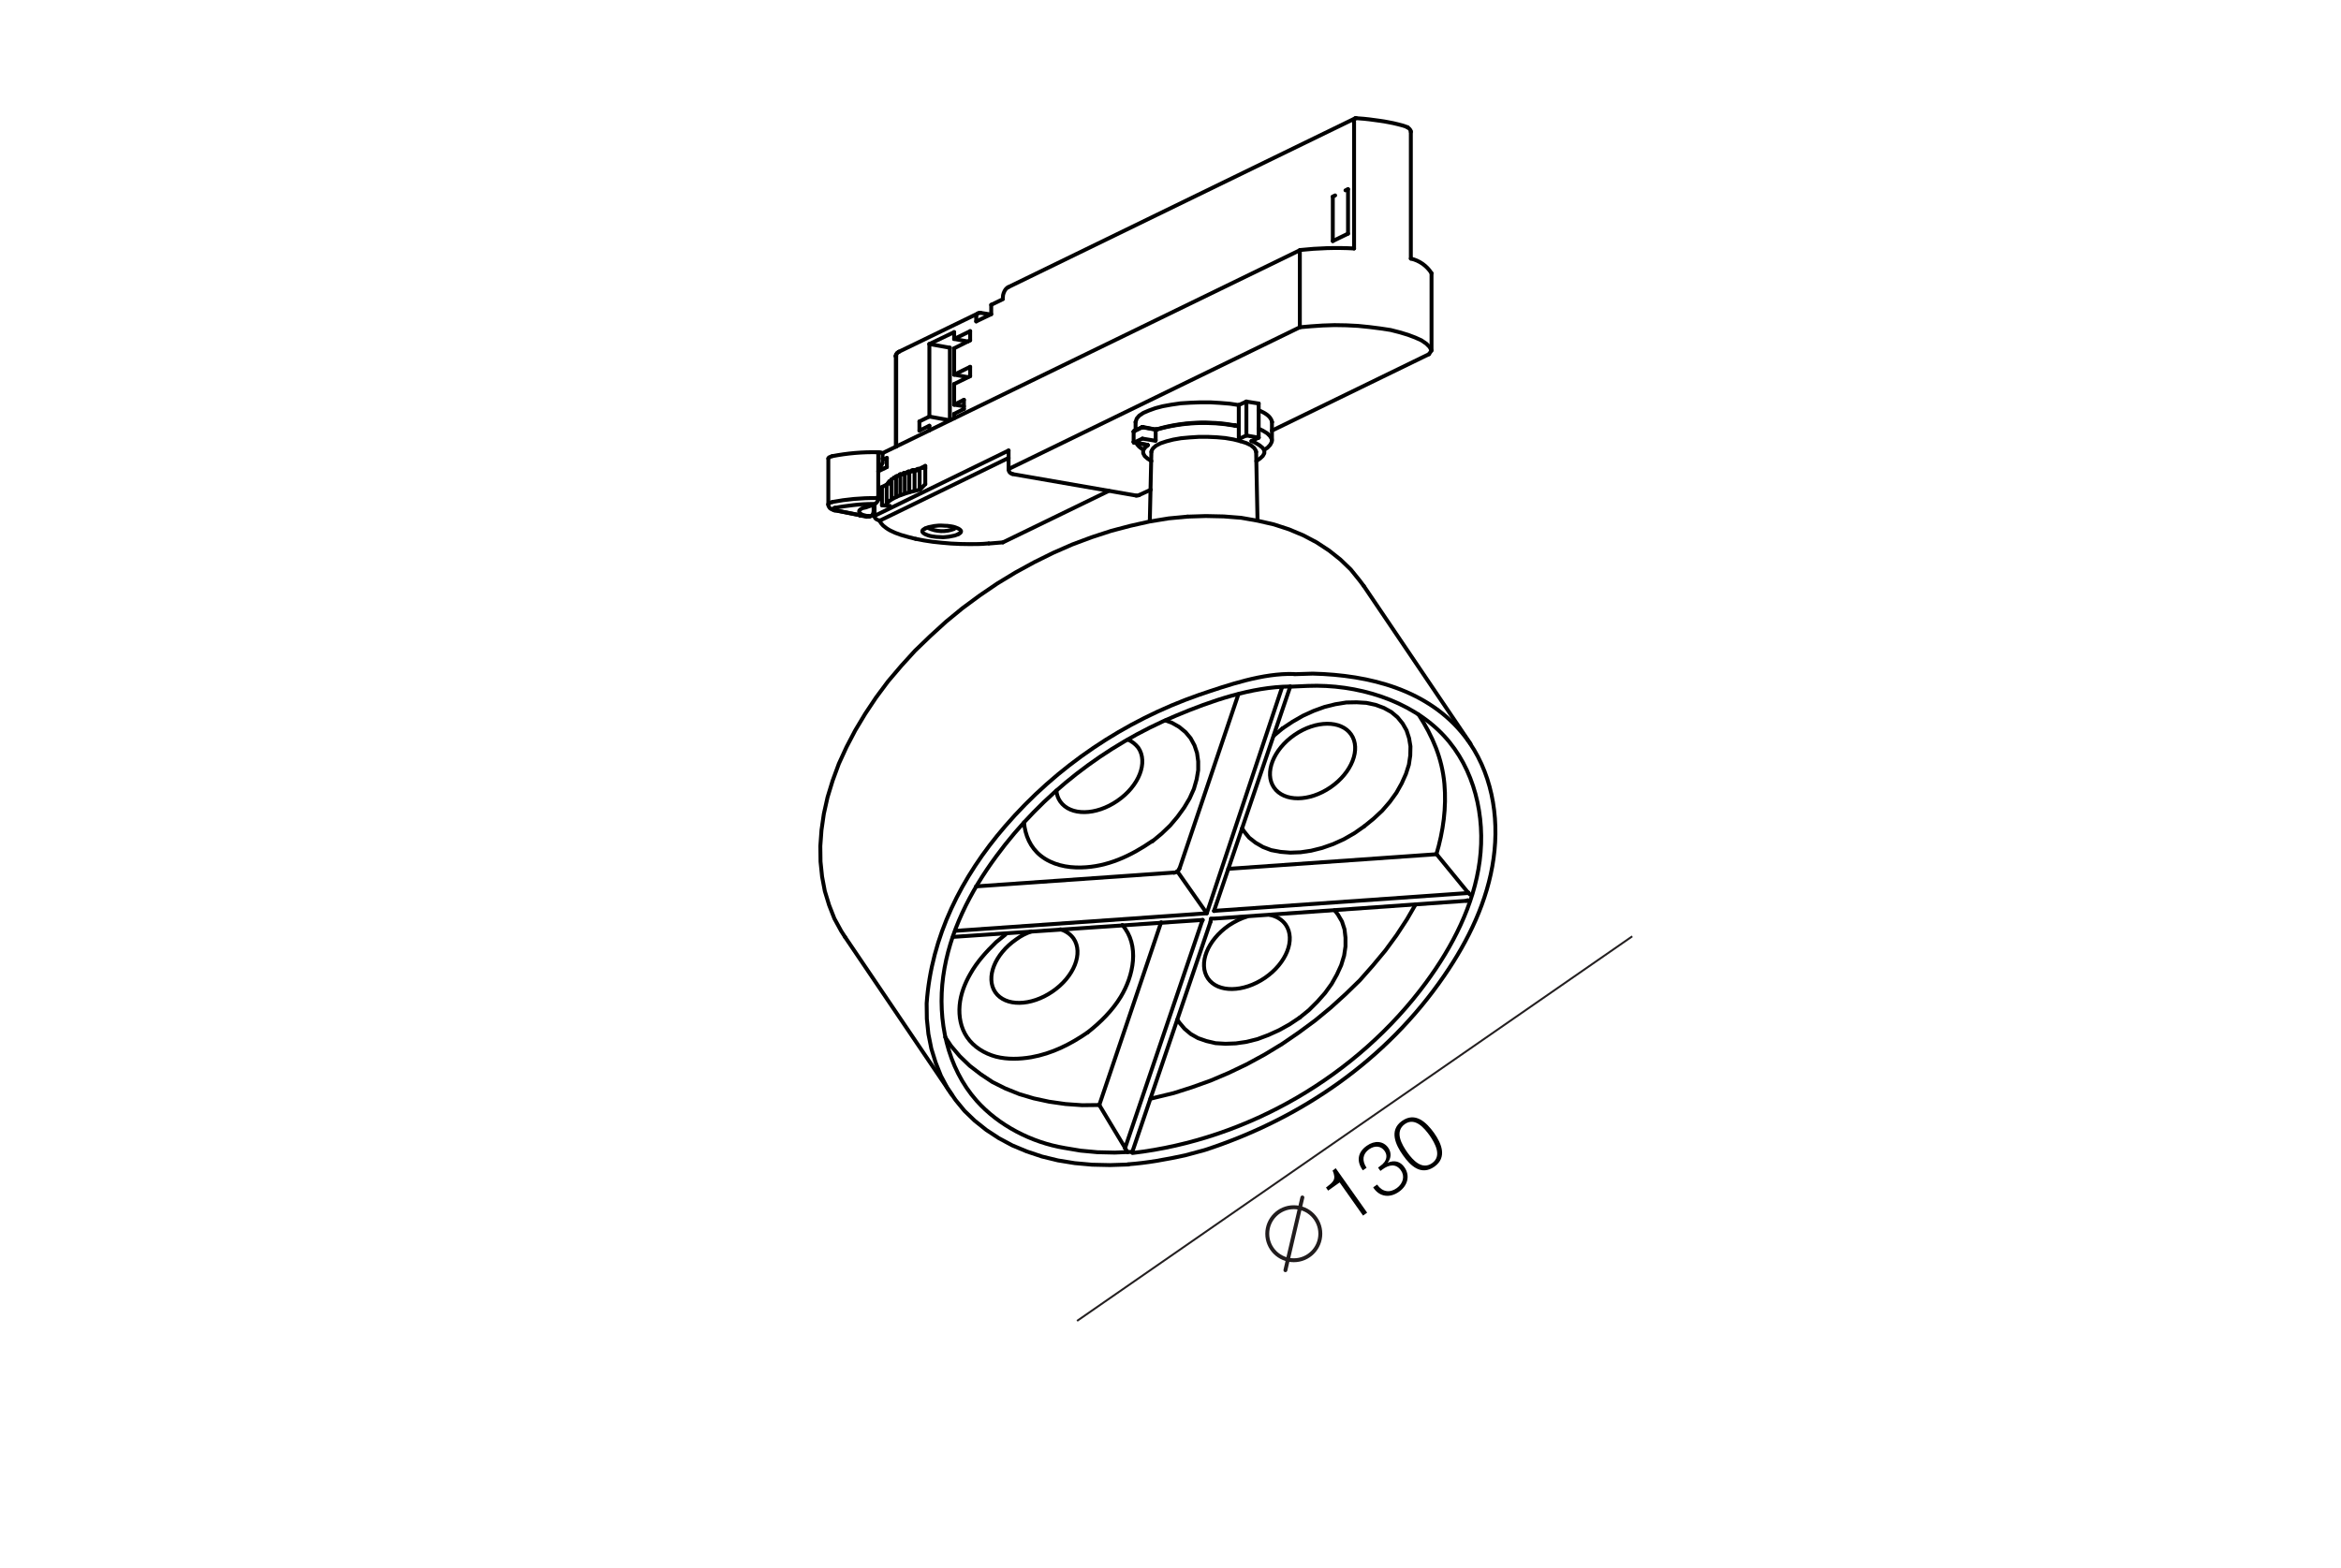 <?xml version="1.0" encoding="utf-8"?>
<!-- Generator: Adobe Illustrator 24.2.3, SVG Export Plug-In . SVG Version: 6.00 Build 0)  -->
<svg version="1.1" id="Слой_1" xmlns="http://www.w3.org/2000/svg" xmlns:xlink="http://www.w3.org/1999/xlink" x="0px" y="0px"
	 viewBox="0 0 1200 804" style="enable-background:new 0 0 1200 804;" xml:space="preserve">
<style type="text/css">
	.st0{fill:#FFFFFF;}
	.st1{fill:none;stroke:#231F20;stroke-width:2;stroke-linecap:round;stroke-linejoin:round;stroke-miterlimit:10;}
	.st2{fill:none;stroke:#231F20;stroke-width:2;stroke-linecap:round;stroke-linejoin:round;stroke-miterlimit:2.613;}
	.st3{fill:#201600;}
	.st4{fill:none;stroke:#231F20;stroke-width:2;}
	.st5{fill:none;stroke:#000105;stroke-width:2;stroke-linecap:round;stroke-linejoin:round;stroke-miterlimit:10;}
	.st6{fill:#FFFFFF;stroke:#222220;stroke-width:2;stroke-miterlimit:10;}
	.st7{fill:none;stroke:#222220;stroke-width:2;stroke-miterlimit:10;}
	.st8{fill:none;stroke:#222220;stroke-width:2;stroke-miterlimit:10;}
	.st9{fill:none;stroke:#000000;stroke-width:2;stroke-linecap:round;stroke-linejoin:round;stroke-miterlimit:10;}
	.st10{fill:#231F20;}
	.st11{fill:none;stroke:#000000;stroke-width:2.005;stroke-linecap:round;stroke-linejoin:round;stroke-miterlimit:328.384;}
	.st12{fill:#FFFFFF;stroke:#000000;stroke-width:2.005;stroke-linecap:round;stroke-linejoin:round;stroke-miterlimit:328.384;}
	.st13{fill:none;stroke:#231F20;stroke-width:2.005;stroke-miterlimit:328.384;}
	.st14{fill:#2B2A29;}
	.st15{fill:none;stroke:#000000;stroke-width:2.145;stroke-linecap:round;stroke-linejoin:round;stroke-miterlimit:10;}
	
		.st16{fill-rule:evenodd;clip-rule:evenodd;fill:#FFFFFF;stroke:#1D1D1B;stroke-width:2;stroke-linecap:round;stroke-linejoin:round;stroke-miterlimit:10;}
	.st17{fill:none;stroke:#1D1D1B;stroke-width:2;stroke-linecap:round;stroke-linejoin:round;stroke-miterlimit:10;}
	.st18{fill:none;stroke:#000000;stroke-width:2.259;stroke-linecap:round;stroke-linejoin:round;stroke-miterlimit:10;}
	.st19{fill:none;stroke:#000000;stroke-width:3;stroke-linecap:round;stroke-linejoin:round;stroke-miterlimit:10;}
	.st20{fill:none;stroke:#231F20;stroke-width:2;stroke-miterlimit:10;}
	.st21{fill:none;stroke:#231F20;stroke-width:4;stroke-miterlimit:10;}
	.st22{fill:none;stroke:#000105;stroke-width:1.618;stroke-linecap:round;stroke-linejoin:round;stroke-miterlimit:10;}
	.st23{fill:#211D1E;}
	.st24{fill:none;stroke:#211D1E;stroke-width:1.618;}
	.st25{fill:#FFFFFF;stroke:#000105;stroke-width:1.618;stroke-linecap:round;stroke-linejoin:round;stroke-miterlimit:10;}
	.st26{fill:#FFFFFF;stroke:#221E1F;stroke-width:2;stroke-linecap:round;stroke-linejoin:round;stroke-miterlimit:10;}
	.st27{fill:none;stroke:#221E1F;stroke-width:2;stroke-linecap:round;stroke-linejoin:round;stroke-miterlimit:10;}
	.st28{fill:none;stroke:#000000;stroke-width:2;stroke-linecap:round;stroke-linejoin:round;stroke-miterlimit:10.001;}
	.st29{fill:none;stroke:#211C1D;stroke-width:2;stroke-linecap:round;stroke-miterlimit:4;}
	.st30{fill:none;stroke:#211C1D;stroke-width:2;stroke-linecap:round;}
	.st31{fill:#1E1711;}
	.st32{fill:#222220;}
	.st33{fill:none;stroke:#211D1E;stroke-width:2;}
	.st34{fill:#FFFFFF;stroke:#000000;stroke-width:2;stroke-linecap:round;stroke-linejoin:round;stroke-miterlimit:10;}
	.st35{fill:none;stroke:#000000;stroke-width:2.034;stroke-linecap:round;stroke-linejoin:round;stroke-miterlimit:10;}
	.st36{fill:none;stroke:#000000;stroke-width:2;stroke-linecap:round;stroke-linejoin:round;stroke-miterlimit:10;}
	.st37{fill:none;stroke:#231F20;stroke-miterlimit:10;}
	.st38{fill:none;stroke:#000000;stroke-linecap:round;stroke-linejoin:round;stroke-miterlimit:328.384;}
	.st39{fill:none;stroke:#000000;stroke-miterlimit:10;}
	.st40{fill:none;stroke:#211D1E;stroke-miterlimit:10;}
	.st41{fill:#231F20;stroke:#231F20;stroke-miterlimit:10;}
</style>
<rect class="st0" width="1200" height="804"/>
<g>
	<g id="LINE_46_">
		<line class="st9" x1="590.2" y1="231.7" x2="589.4" y2="266.7"/>
	</g>
	<g id="LINE_47_">
		<line class="st9" x1="644.6" y1="266.8" x2="643.9" y2="231.7"/>
	</g>
	<g id="LINE_48_">
		<line class="st9" x1="433.2" y1="480.5" x2="487.9" y2="561.3"/>
	</g>
	<g id="LINE_49_">
		<line class="st9" x1="753.8" y1="381.4" x2="699.1" y2="300.5"/>
	</g>
	<g id="LINE_50_">
		<line class="st9" x1="622.3" y1="467.1" x2="661.4" y2="352"/>
	</g>
	<g id="LINE_51_">
		<line class="st9" x1="488.5" y1="480.4" x2="616.5" y2="471.7"/>
	</g>
	<g id="LINE_52_">
		<line class="st9" x1="580.4" y1="590.7" x2="620.5" y2="472.7"/>
	</g>
	<g id="LINE_53_">
		<polyline class="st9" points="620.5,472.7 620.7,471 622.6,471 751.6,461.9 		"/>
	</g>
	<g id="ARC">
		<path class="st9" d="M585.7,219c-0.1,0-0.1,0-0.2,0"/>
	</g>
	<g id="LINE_55_">
		<line class="st9" x1="592.3" y1="220.2" x2="585.6" y2="218.9"/>
	</g>
	<g id="LINE_56_">
		<line class="st9" x1="585.5" y1="219" x2="581.3" y2="221"/>
	</g>
	<g id="SPLINE_3_">
		<path class="st9" d="M592.8,220.2C592.7,220.2,592.7,220.2,592.8,220.2h-0.2h-0.1h-0.1h-0.1"/>
	</g>
	<g id="ARC_1_">
		<path class="st9" d="M581.1,226.6c0,0.2,0.1,0.3,0.2,0.3"/>
	</g>
	<g id="LINE_57_">
		<line class="st9" x1="581.1" y1="221.3" x2="581.1" y2="226.7"/>
	</g>
	<g id="LINE_58_">
		<line class="st9" x1="581.3" y1="226.9" x2="588.1" y2="228.1"/>
	</g>
	<g id="ARC_2_">
		<path class="st9" d="M581.2,221.1c0,0-0.1,0.1-0.1,0.2"/>
	</g>
	<g id="SPLINE_4_">
		<path class="st9" d="M588.1,228.1L588.1,228.1L588.1,228.1L588.1,228.1"/>
	</g>
	<g id="SPLINE_5_">
		<path class="st9" d="M721.5,65.2c-0.4-0.1-0.7-0.2-0.9-0.3c-1.2-0.5-2.6-0.8-4.1-1.2c-1.5-0.4-3-0.7-4.6-1
			c-1.5-0.3-3.2-0.6-4.8-0.8c-1.7-0.2-3.4-0.5-5.2-0.7s-3.5-0.4-5.4-0.5c-0.5,0-0.8-0.1-1.3-0.1"/>
	</g>
	<g id="LINE_60_">
		<line class="st9" x1="695.2" y1="60.6" x2="694.9" y2="60.6"/>
	</g>
	<g id="LINE_61_">
		<line class="st9" x1="694.6" y1="60.7" x2="516.7" y2="147.3"/>
	</g>
	<g id="LINE_62_">
		<line class="st9" x1="652" y1="220.8" x2="732.5" y2="181.6"/>
	</g>
	<g id="LINE_63_">
		<line class="st9" x1="583.8" y1="253.9" x2="589.9" y2="251.1"/>
	</g>
	<g id="LINE_64_">
		<line class="st9" x1="652" y1="225.9" x2="652" y2="216.4"/>
	</g>
	<g id="LINE_65_">
		<line class="st9" x1="582.1" y1="216.4" x2="582.1" y2="220.6"/>
	</g>
	<g id="ARC_3_">
		<path class="st9" d="M517,240.6c0,1.2,0.8,2.2,2,2.4"/>
	</g>
	<g id="LINE_66_">
		<line class="st9" x1="517" y1="231" x2="517" y2="240.6"/>
	</g>
	<g id="LINE_67_">
		<line class="st9" x1="519.1" y1="243.1" x2="582.4" y2="254.1"/>
	</g>
	<g id="ARC_4_">
		<path class="st9" d="M582.4,254.1c0.5,0.1,1,0,1.5-0.2"/>
	</g>
	<g id="SPLINE_6_">
		<path class="st9" d="M516.8,147.3L516.8,147.3c-0.5,0.2-0.8,0.5-1.1,0.8c-0.4,0.5-0.7,0.9-0.9,1.4s-0.5,1.1-0.6,1.7
			c-0.1,0.4-0.1,0.8-0.1,1.2"/>
	</g>
	<g id="SPLINE_7_">
		<path class="st9" d="M443,260.3c0.2,0,0.4,0,0.5,0c0.2,0,0.6-0.2,0.9-0.3c0.4-0.1,0.7-0.3,1.1-0.4c0.7-0.2,1.4-0.5,2.1-0.7
			c0.4-0.1,0.7-0.3,1.1-0.6c0.3-0.2,0.6-0.6,0.8-0.8c0.2-0.2,0.3-0.5,0.4-0.7s0.1-0.5,0.2-0.7"/>
	</g>
	<g id="LINE_70_">
		<line class="st9" x1="501.5" y1="160.6" x2="460.7" y2="180.4"/>
	</g>
	<g id="SPLINE_8_">
		<path class="st9" d="M424.6,258.6c0,0.2,0,0.3,0,0.5c0.1,0.4,0.2,0.7,0.4,0.9c0.2,0.4,0.5,0.7,0.7,0.8s0.7,0.4,0.9,0.5
			c0.3,0.2,0.7,0.2,1,0.3"/>
	</g>
	<g id="LINE_71_">
		<line class="st9" x1="452.4" y1="237.3" x2="452.4" y2="232.5"/>
	</g>
	<g id="LINE_72_">
		<line class="st9" x1="424.6" y1="235.1" x2="424.6" y2="258.6"/>
	</g>
	<g id="LINE_73_">
		<line class="st9" x1="427.6" y1="261.6" x2="440.8" y2="264.2"/>
	</g>
	<g id="SPLINE_11_">
		<path class="st9" d="M440.8,264.3c0.4,0,0.7,0.1,1.1,0.2c0.7,0.2,1.6,0.3,2.4,0.5"/>
	</g>
	<g id="LINE_74_">
		<line class="st9" x1="444.6" y1="264.9" x2="445.6" y2="264.8"/>
	</g>
	<g id="SPLINE_12_">
		<path class="st9" d="M445.7,264.9c0.2-0.1,0.4-0.1,0.6-0.2s0.5-0.2,0.7-0.4c0.1-0.1,0.2-0.2,0.4-0.4c-0.1,0.1-0.1,0,0,0"/>
	</g>
	<g id="LINE_75_">
		<line class="st9" x1="447.8" y1="262.7" x2="447.8" y2="258.9"/>
	</g>
	<g id="LINE_76_">
		<line class="st9" x1="459.2" y1="182.6" x2="459.2" y2="229"/>
	</g>
	<g id="SPLINE_17_">
		<path class="st9" d="M460.7,180.4c-0.2,0.1-0.4,0.3-0.6,0.4c-0.2,0.1-0.4,0.3-0.5,0.5c-0.2,0.2-0.3,0.5-0.4,0.7s-0.1,0.5-0.1,0.7"
			/>
	</g>
	<g id="LWPOLYLINE_92_">
		<polyline class="st9" points="635.8,226.2 632.2,225.3 628.1,224.6 623.7,224.2 619.1,224 614.5,224 609.8,224.3 605.4,224.7 
			601.4,225.4 597.9,226.3 594.9,227.3 592.6,228.5 591.1,229.8 590.3,231.1 590.2,231.7 		"/>
	</g>
	<g id="LWPOLYLINE_93_">
		<polyline class="st9" points="643.9,231.7 643.7,231 642.9,229.7 641.2,228.3 638.9,227.2 635.8,226.2 		"/>
	</g>
	<g id="LWPOLYLINE_94_">
		<path class="st9" d="M578.2,597c9.9-0.7,19.6-2.5,29.3-4.6l10-2.7c49.5-16.1,93.2-46.2,122.8-89.4c12.4-18,22.3-38.4,25.3-60.1
			c3.1-21.8-1.1-45.1-14.6-62.5c-18.6-24.1-49.1-31.6-78.1-32.3l-9.4,0.3"/>
	</g>
	<g id="LWPOLYLINE_95_">
		<path class="st9" d="M663.2,345.6c-15.8-0.5-33.6,5.6-48.6,10.7c-38.2,13.3-73,36.7-99.4,67.4c-22.3,25.8-37.8,56.5-40.2,90.8
			l0.1,7.9l0.8,7.8l1.5,7.5l2.2,7.1l2.7,6.8l3.4,6.4l4.1,6l4.6,5.6l5.3,5.1l5.9,4.7l6.4,4.2l6.9,3.7l7.4,3.1l7.8,2.6l8.2,2l8.6,1.4
			l8.9,0.8l9.2,0.2l9.4-0.3"/>
	</g>
	<g id="LWPOLYLINE_96_">
		<path class="st9" d="M580.5,591.2c59.2-6.9,115.1-39.4,150.5-87.4c13.6-18.5,24.5-39.6,27.5-62.4s-2.7-47.3-18.3-64.1
			c-17.2-18.5-45.1-26.6-69.8-25.6c-0.2,0-9.1,0.4-9.1,0.4"/>
	</g>
	<g id="LWPOLYLINE_97_">
		<path class="st9" d="M661.3,352c-19.7,0.2-40.6,7.4-58.6,15c-36.3,15.2-68.6,40.2-91.9,71.9c-13.5,18.3-24.2,39.1-27.3,61.7
			c-3.1,22.5,2.1,46.9,17.1,63.8c11.3,12.7,28.2,21.4,45,24.2c0.2,0,8.3,1.4,8.3,1.4l8.6,0.8l8.9,0.2l9.1-0.4"/>
	</g>
	<g id="LWPOLYLINE_98_">
		<polyline class="st9" points="608.7,264.9 599.1,265.8 589.3,267.4 579.5,269.6 569.6,272.2 559.5,275.5 549.6,279.2 539.8,283.5 
			530.1,288.3 520.6,293.5 511.2,299.2 502.1,305.4 493.3,311.9 484.9,318.8 476.9,326.1 469.1,333.6 462,341.4 455.2,349.4 
			449.1,357.6 443.5,366 438.4,374.5 433.9,383.1 430,391.6 426.8,400.3 424.2,408.8 422.3,417.3 421.1,425.6 420.5,433.8 
			420.6,441.8 421.4,449.5 422.8,456.9 425,464.1 427.7,471 431.2,477.4 433.2,480.5 		"/>
	</g>
	<g id="LWPOLYLINE_100_">
		<polyline class="st9" points="699.1,300.5 697,297.7 692.4,292 687.1,286.9 681.3,282.3 674.9,278.1 668.1,274.5 660.7,271.4 
			653,268.9 644.7,267 636.2,265.5 627.3,264.8 618.1,264.6 608.7,264.9 		"/>
	</g>
	<g id="LINE_124_">
		<line class="st9" x1="601.8" y1="447.4" x2="500.3" y2="454.5"/>
	</g>
	<g id="SPLINE_469_">
		<path class="st9" d="M601.8,447.5c0.3-0.1,0.6-0.2,0.9-0.2c0.3-0.2,0.6-0.3,0.8-0.5"/>
	</g>
	<g id="SPLINE_470_">
		<path class="st9" d="M603.5,446.8c0.2-0.2,0.5-0.4,0.7-0.7c0.1-0.2,0.2-0.5,0.4-0.8"/>
	</g>
	<g id="LINE_125_">
		<line class="st9" x1="634.8" y1="356" x2="604.6" y2="445.4"/>
	</g>
	<g id="LWPOLYLINE_102_">
		<path class="st9" d="M590.6,431.3c-10.9,7.5-22.9,13.2-36.4,13.5c-7.3,0.2-14.9-1.4-20.7-6c-5.4-4.3-8-10.5-8.6-17.1"/>
	</g>
	<g id="LWPOLYLINE_103_">
		<polyline class="st9" points="590.7,431.4 595.4,427.5 599.8,423.3 603.6,418.8 607,414.1 609.8,409.4 612,404.5 613.4,399.6 
			614.2,394.9 614.2,390.4 613.6,386.1 612.3,382.2 610.3,378.5 607.7,375.4 604.4,372.7 600.7,370.6 597.4,369.4 		"/>
	</g>
	<g id="SPLINE_475_">
		<path class="st9" d="M753.4,458.6c-0.1,0-0.1-0.1-0.1-0.1v-0.1c-0.1,0-0.1-0.1-0.1-0.1c-0.1,0-0.1-0.1-0.1-0.1
			c-0.1,0-0.1-0.1-0.1-0.1c-0.1,0-0.1-0.1-0.1-0.1c-0.1,0-0.1-0.1-0.1-0.1v-0.1v-0.1"/>
	</g>
	<g id="LWPOLYLINE_105_">
		<path class="st9" d="M727,366.3l0.3,0.3c7.1,11,11.9,22.2,13.1,35.3c1.1,12.1-0.6,24.4-4.1,36.1"/>
	</g>
	<g id="SPLINE_476_">
		<path class="st9" d="M736.4,438c5.5,6.7,10.9,13.3,16.3,19.9"/>
	</g>
	<g id="SPLINE_477_">
		<path class="st9" d="M752.6,457.9L752.6,457.9"/>
	</g>
	<g id="SPLINE_479_">
		<path class="st9" d="M563.5,566.6c4.1,6.7,9,15.1,13.3,22.1c0,0.1,0,0.1,0,0.1c0.4,0.7,0.8,1.3,1.2,2"/>
	</g>
	<g id="LWPOLYLINE_109_">
		<polyline class="st9" points="484.5,531.8 487.5,536.3 492,541.6 497.1,546.5 502.7,550.8 508.7,554.8 515.3,558.1 522.5,561 
			529.9,563.2 537.8,564.9 546.2,566.1 554.7,566.7 563.6,566.6 		"/>
	</g>
	<g id="SPLINE_480_">
		<path class="st9" d="M576.7,588.7C576.8,588.8,576.8,588.8,576.7,588.7"/>
	</g>
	<g id="LINE_128_">
		<line class="st9" x1="736.4" y1="438" x2="629.6" y2="445.5"/>
	</g>
	<g id="LWPOLYLINE_110_">
		<polyline class="st9" points="636.7,424.7 637.7,426.3 640.3,429.5 643.6,432.1 647.4,434.3 651.6,435.9 656.4,436.8 661.4,437.2 
			666.7,437 672.1,436.2 677.7,434.8 683.4,432.8 688.9,430.3 694.3,427.2 699.3,423.7 		"/>
	</g>
	<g id="LINE_129_">
		<line class="st9" x1="657.4" y1="373.5" x2="652.9" y2="377.3"/>
	</g>
	<g id="LWPOLYLINE_111_">
		<polyline class="st9" points="699.3,423.7 704.1,419.8 708.5,415.7 712.4,411.2 715.8,406.5 718.5,401.7 720.7,396.8 722.2,392.1 
			722.9,387.4 723,382.7 722.3,378.5 721,374.5 719,371 716.4,367.8 713.2,365.1 709.4,363 705.1,361.4 700.4,360.4 695.4,360.1 
			690.1,360.2 684.5,361.1 678.9,362.5 673.4,364.5 667.9,367 662.5,370.1 657.4,373.5 		"/>
	</g>
	<g id="LINE_131_">
		<line class="st9" x1="595.2" y1="472.9" x2="563.5" y2="566.6"/>
	</g>
	<g id="LWPOLYLINE_112_">
		<path class="st9" d="M515.4,479.2l-4.8,3.9c-5.1,5-9.8,10.1-13.3,16.4c-2.8,4.9-4.9,10.3-5.4,16c-0.5,5.7,0.6,11.6,3.8,16.3
			c3.4,5,8.9,8.4,14.8,10c5.9,1.5,12.1,1.3,18.1,0.3c10.7-1.9,20-6.6,28.9-12.7"/>
	</g>
	<g id="LWPOLYLINE_113_">
		<path class="st9" d="M557.5,529.4c6.6-5.2,12.7-11.2,17-18.3c6.5-10.7,9.9-26.4,0.8-36.8"/>
	</g>
	<g id="LINE_135_">
		<polyline class="st9" points="616.5,471.7 615.9,473.2 576.7,588.7 		"/>
	</g>
	<g id="LWPOLYLINE_118_">
		<polyline class="st9" points="725.6,463.8 721.2,471.4 715.9,479.5 710.2,487.3 703.8,495 697.1,502.6 689.8,509.7 682.2,516.6 
			674.2,523.2 665.8,529.4 657.2,535.3 648.3,540.7 639.1,545.7 629.9,550.1 620.5,554.1 611,557.5 601.6,560.5 592.1,562.8 
			589.7,563.4 		"/>
	</g>
	<g id="LINE_136_">
		<line class="st9" x1="603.5" y1="446.8" x2="618.6" y2="468.3"/>
	</g>
	<g id="LINE_137_">
		<polyline class="st9" points="622.3,467.1 624.4,466.9 752.6,457.9 		"/>
	</g>
	<g id="SPLINE_499_">
		<path class="st9" d="M751.6,461.9c0.1,0,0.1,0,0.2,0c0.1,0,0.2,0,0.3-0.1c0.1,0,0.2-0.1,0.2-0.2"/>
	</g>
	<g id="LWPOLYLINE_120_">
		<polyline class="st9" points="603.5,522.8 604.5,524.3 607.2,527.5 610.4,530.2 614.1,532.3 618.4,533.8 623.1,534.9 628.2,535.2 
			633.5,535 639,534.2 644.6,532.8 650.2,530.7 655.7,528.2 661.1,525.2 666.2,521.8 		"/>
	</g>
	<g id="LWPOLYLINE_121_">
		<polyline class="st9" points="666.2,521.8 671,517.9 675.3,513.6 679.2,509.2 682.6,504.5 685.3,499.7 687.5,494.9 689,490 
			689.7,485.3 689.7,480.8 689.2,476.5 687.9,472.5 685.8,468.9 684.1,466.7 		"/>
	</g>
	<g id="LWPOLYLINE_124_">
		<polyline class="st9" points="588.3,228.3 588.3,228.3 588.4,228.2 588.4,228.2 588.3,228.2 588.3,228.2 588.2,228.1 588.2,228.1 
			588.1,228.1 		"/>
	</g>
	<g id="LWPOLYLINE_125_">
		<polyline class="st9" points="588.3,228.3 586.8,229.7 586,231 586,232.4 586.8,233.9 588.3,235.2 590.2,236.4 		"/>
	</g>
	<g id="LWPOLYLINE_126_">
		<polyline class="st9" points="644,236.4 645.9,235.1 647.3,233.8 648.1,232.4 648.1,231 647.2,229.6 645.6,228.3 643.4,227 
			641.6,226.1 		"/>
	</g>
	<g id="LINE_142_">
		<line class="st9" x1="592.3" y1="226" x2="585.6" y2="224.9"/>
	</g>
	<g id="LINE_143_">
		<line class="st9" x1="585.6" y1="224.9" x2="581.4" y2="226.9"/>
	</g>
	<g id="LINE_144_">
		<line class="st9" x1="581.4" y1="226.9" x2="588.1" y2="228.1"/>
	</g>
	<g id="ARC_9508_">
		<path class="st9" d="M633.2,218.3c-13.4-2.4-27.3-1.8-40.4,2"/>
	</g>
	<g id="ARC_9509_">
		<path class="st9" d="M592.9,220.2L592.9,220.2"/>
	</g>
	<g id="LWPOLYLINE_127_">
		<polyline class="st9" points="633.1,218.1 633.1,218.1 633.1,218.1 633.2,218.1 633.2,218.1 633.2,218.1 633.2,218.2 633.2,218.2 
			633.2,218.3 		"/>
	</g>
	<g id="ARC_9510_">
		<path class="st9" d="M633.1,218.1c-13.3-2.4-27.1-1.8-40.1,2"/>
	</g>
	<g id="LINE_148_">
		<line class="st9" x1="635" y1="218.6" x2="633.2" y2="218.3"/>
	</g>
	<g id="LINE_149_">
		<line class="st9" x1="633.1" y1="218.1" x2="635" y2="218.5"/>
	</g>
	<g id="ARC_9516_">
		<path class="st9" d="M585.8,219.1c-0.2,0-0.3,0-0.4,0"/>
	</g>
	<g id="ARC_9517_">
		<path class="st9" d="M592.3,226c0.1-0.1,0.1-0.2,0.1-0.3"/>
	</g>
	<g id="LINE_153_">
		<line class="st9" x1="592.4" y1="225.7" x2="592.4" y2="220.3"/>
	</g>
	<g id="LINE_154_">
		<line class="st9" x1="592.4" y1="220.3" x2="585.7" y2="219.1"/>
	</g>
	<g id="ARC_9518_">
		<path class="st9" d="M581.2,226.6c0,0.1,0.1,0.3,0.2,0.3"/>
	</g>
	<g id="LINE_156_">
		<line class="st9" x1="585.4" y1="219.1" x2="581.2" y2="221.2"/>
	</g>
	<g id="ARC_9520_">
		<path class="st9" d="M592.5,220.3c0.1,0,0.2,0,0.3,0"/>
	</g>
	<g id="LWPOLYLINE_128_">
		<polyline class="st9" points="666.3,167.8 672.1,167.3 678,166.9 684.1,166.7 690.1,166.8 696.1,167.1 702,167.7 707.5,168.4 
			712.8,169.2 717.5,170.4 721.8,171.7 725.5,173.1 728.6,174.5 731.1,176.2 732.8,177.9 733.8,179.7 		"/>
	</g>
	<g id="ARC_9523_">
		<path class="st9" d="M733.8,140.1c-2.4-3.8-6.2-6.5-10.6-7.5"/>
	</g>
	<g id="LINE_158_">
		<line class="st9" x1="723.2" y1="132.6" x2="723.2" y2="67.4"/>
	</g>
	<g id="LINE_159_">
		<line class="st9" x1="694.1" y1="127.4" x2="694.1" y2="62.3"/>
	</g>
	<g id="ARC_9525_">
		<path class="st9" d="M694.1,127.4c-9.2-0.5-18.5-0.2-27.7,0.8"/>
	</g>
	<g id="LINE_160_">
		<line class="st9" x1="666.3" y1="167.8" x2="666.3" y2="128.3"/>
	</g>
	<g id="LINE_161_">
		<polyline class="st9" points="732.5,181.6 733.8,179.7 733.8,140.1 		"/>
	</g>
	<g id="LWPOLYLINE_129_">
		<path class="st9" d="M652.1,216.4c-0.9-3.4-4-4.7-6.9-6.1"/>
	</g>
	<g id="LWPOLYLINE_130_">
		<polyline class="st9" points="635,207.7 630.4,207 625.5,206.6 620.4,206.3 615.2,206.3 610.1,206.5 605.2,206.8 600.4,207.5 
			596,208.3 592.2,209.3 588.9,210.5 586.1,211.7 584,213.1 582.7,214.6 582.2,216.1 582.1,216.4 		"/>
	</g>
	<g id="LINE_162_">
		<line class="st9" x1="635" y1="207.7" x2="638.9" y2="205.9"/>
	</g>
	<g id="LINE_163_">
		<line class="st9" x1="638.9" y1="205.9" x2="645.2" y2="206.9"/>
	</g>
	<g id="LINE_166_">
		<line class="st9" x1="517.4" y1="240.3" x2="666.3" y2="167.8"/>
	</g>
	<g id="LINE_167_">
		<line class="st9" x1="474.3" y1="248.3" x2="474.3" y2="238.9"/>
	</g>
	<g id="LINE_1_">
		<line class="st9" x1="471.4" y1="250.3" x2="471.4" y2="240.9"/>
	</g>
	<g id="LINE_168_">
		<path class="st9" d="M454.4,258.4c3.4-4.7,17.2-7.3,17.2-7.3l2.7-2.9"/>
	</g>
	<g id="LINE_170_">
		<line class="st9" x1="452.1" y1="259.1" x2="456.2" y2="259.4"/>
	</g>
	<g id="LINE_171_">
		<line class="st9" x1="452.1" y1="249.7" x2="452.1" y2="259.1"/>
	</g>
	<g id="LINE_172_">
		<line class="st9" x1="454.9" y1="248.3" x2="452.1" y2="249.7"/>
	</g>
	<g id="LINE_173_">
		<line class="st9" x1="469.9" y1="241" x2="469.5" y2="241.2"/>
	</g>
	<g id="LINE_174_">
		<line class="st9" x1="474.3" y1="238.9" x2="471" y2="240.5"/>
	</g>
	<g id="LINE_175_">
		<line class="st9" x1="454.6" y1="234.8" x2="453.4" y2="235.4"/>
	</g>
	<g id="LINE_176_">
		<line class="st9" x1="454.6" y1="239.5" x2="454.6" y2="234.8"/>
	</g>
	<g id="LINE_177_">
		<line class="st9" x1="453.4" y1="240.1" x2="454.6" y2="239.5"/>
	</g>
	<g id="LINE_178_">
		<line class="st9" x1="450.2" y1="241.7" x2="453.4" y2="240.1"/>
	</g>
	<g id="LINE_179_">
		<line class="st9" x1="448.3" y1="264.5" x2="448.3" y2="258.6"/>
	</g>
	<g id="LINE_180_">
		<line class="st9" x1="517" y1="231" x2="448.3" y2="264.5"/>
	</g>
	<g id="LINE_182_">
		<line class="st9" x1="452.3" y1="232.4" x2="666.3" y2="128.3"/>
	</g>
	<g id="LINE_183_">
		<line class="st9" x1="689.7" y1="97.6" x2="691" y2="97"/>
	</g>
	<g id="LINE_184_">
		<line class="st9" x1="691" y1="119.8" x2="691" y2="97"/>
	</g>
	<g id="LINE_185_">
		<line class="st9" x1="683.2" y1="123.6" x2="691" y2="119.8"/>
	</g>
	<g id="LINE_186_">
		<line class="st9" x1="683.2" y1="100.8" x2="683.2" y2="123.6"/>
	</g>
	<g id="LINE_187_">
		<line class="st9" x1="683.2" y1="100.8" x2="684.4" y2="100.2"/>
	</g>
	<g id="LINE_192_">
		<line class="st9" x1="508.1" y1="156.3" x2="514.1" y2="153.4"/>
	</g>
	<g id="LINE_193_">
		<line class="st9" x1="508.1" y1="161.1" x2="508.1" y2="156.3"/>
	</g>
	<g id="LINE_194_">
		<line class="st9" x1="500.4" y1="164.8" x2="508.1" y2="161.1"/>
	</g>
	<g id="LINE_195_">
		<line class="st9" x1="500.4" y1="164.8" x2="500.4" y2="162.4"/>
	</g>
	<g id="LINE_197_">
		<line class="st9" x1="476.4" y1="218.3" x2="476.4" y2="220.7"/>
	</g>
	<g id="LINE_198_">
		<line class="st9" x1="471.3" y1="220.8" x2="476.4" y2="218.3"/>
	</g>
	<g id="LINE_199_">
		<line class="st9" x1="471.3" y1="216.1" x2="471.3" y2="220.8"/>
	</g>
	<g id="LINE_200_">
		<line class="st9" x1="476.4" y1="213.6" x2="471.3" y2="216.1"/>
	</g>
	<g id="LINE_201_">
		<line class="st9" x1="476.4" y1="176.4" x2="476.4" y2="213.6"/>
	</g>
	<g id="LINE_202_">
		<line class="st9" x1="489.1" y1="170.3" x2="476.4" y2="176.4"/>
	</g>
	<g id="LINE_203_">
		<line class="st9" x1="489.1" y1="170.3" x2="489.1" y2="173.8"/>
	</g>
	<g id="LINE_204_">
		<line class="st9" x1="497.3" y1="169.8" x2="489.1" y2="173.8"/>
	</g>
	<g id="LINE_205_">
		<line class="st9" x1="497.3" y1="174.5" x2="497.3" y2="169.8"/>
	</g>
	<g id="LINE_206_">
		<line class="st9" x1="489.1" y1="178.6" x2="497.3" y2="174.5"/>
	</g>
	<g id="LINE_207_">
		<line class="st9" x1="489.1" y1="192.1" x2="489.1" y2="178.6"/>
	</g>
	<g id="LINE_208_">
		<line class="st9" x1="497.3" y1="188.1" x2="489.1" y2="192.1"/>
	</g>
	<g id="LINE_209_">
		<line class="st9" x1="497.3" y1="192.9" x2="497.3" y2="188.1"/>
	</g>
	<g id="LINE_210_">
		<line class="st9" x1="489.1" y1="196.9" x2="497.3" y2="192.9"/>
	</g>
	<g id="LINE_211_">
		<line class="st9" x1="489.1" y1="207.5" x2="489.1" y2="196.9"/>
	</g>
	<g id="LINE_212_">
		<line class="st9" x1="494.1" y1="205" x2="489.1" y2="207.5"/>
	</g>
	<g id="LINE_213_">
		<line class="st9" x1="494.1" y1="209.7" x2="494.1" y2="205"/>
	</g>
	<g id="LINE_214_">
		<line class="st9" x1="489.1" y1="212.2" x2="494.1" y2="209.7"/>
	</g>
	<g id="LINE_215_">
		<line class="st9" x1="489.1" y1="214.5" x2="489.1" y2="212.2"/>
	</g>
	<g id="SPLINE_503_">
		<path class="st9" d="M721.5,65.4c0.3,0.1,0.6,0.2,0.7,0.4c0.1,0.1,0.3,0.3,0.4,0.4s0.2,0.2,0.3,0.4c0.1,0.1,0.2,0.3,0.2,0.5
			c0.1,0.1,0.1,0.3,0.1,0.5"/>
	</g>
	<g id="SPLINE_504_">
		<path class="st9" d="M694.9,60.6L694.9,60.6c-0.2,0-0.4,0.1-0.5,0.2c-0.1,0.1-0.1,0.2-0.2,0.3c0,0.1-0.1,0.2-0.1,0.3
			c0,0.2-0.1,0.3-0.1,0.5c0,0.1,0,0.3,0,0.5"/>
	</g>
	<g id="LWPOLYLINE_131_">
		<polyline class="st9" points="648.4,230.4 649.7,229.6 651.1,228.1 651.9,226.6 651.9,225.1 651,223.6 649.6,222.2 647.3,220.8 
			645.2,219.8 		"/>
	</g>
	<g id="ARC_9527_">
		<path class="st9" d="M582.4,227c0.7,1.5,2,2.6,3.4,3.4"/>
	</g>
	<g id="LINE_221_">
		<line class="st9" x1="635" y1="217.2" x2="635" y2="207.7"/>
	</g>
	<g id="LINE_222_">
		<line class="st9" x1="638.9" y1="223.3" x2="638.9" y2="205.9"/>
	</g>
	<g id="LINE_223_">
		<line class="st9" x1="645.2" y1="224.4" x2="638.9" y2="223.3"/>
	</g>
	<g id="LINE_224_">
		<line class="st9" x1="645.2" y1="224.4" x2="645.2" y2="206.9"/>
	</g>
	<g id="LINE_225_">
		<line class="st9" x1="635" y1="217.2" x2="635" y2="225.1"/>
	</g>
	<g id="LINE_226_">
		<line class="st9" x1="638.9" y1="223.3" x2="635" y2="225.1"/>
	</g>
	<g id="LINE_228_">
		<line class="st9" x1="641.4" y1="226.2" x2="645.2" y2="224.4"/>
	</g>
	<g id="SPLINE_506_">
		<path class="st9" d="M450.8,266.8c0,0-0.1,0-0.2,0c-0.2,0-0.3-0.1-0.4-0.1s-0.2-0.1-0.3-0.1c-0.1,0-0.1-0.1-0.2-0.1
			c-0.2-0.1-0.3-0.2-0.5-0.3c-0.2-0.1-0.3-0.2-0.4-0.3c-0.1-0.1-0.2-0.3-0.3-0.4c-0.1-0.1-0.1-0.2-0.2-0.4c0,0-0.1-0.1-0.1-0.2
			c-0.1,0-0.1-0.1-0.1-0.2c0,0,0-0.1,0-0.2c0,0,0-0.1,0-0.2"/>
	</g>
	<g id="SPLINE_509_">
		<path class="st9" d="M506.8,278.6c-0.3,0-0.6,0.1-0.8,0.1c-2.9,0.3-6,0.3-9,0.3c-3.2,0-6.3-0.1-9.5-0.3c-3.3-0.2-6.4-0.6-9.4-0.9
			c-3.1-0.4-5.9-0.9-8.7-1.5"/>
	</g>
	<g id="ARC_9539_">
		<path class="st9" d="M473.4,239.8c-0.3,0.1-0.5,0.1-0.7,0.2"/>
	</g>
	<g id="LINE_251_">
		<line class="st9" x1="474.3" y1="240" x2="473.4" y2="239.8"/>
	</g>
	<g id="LINE_254_">
		<line class="st9" x1="471" y1="240.5" x2="470.6" y2="240.4"/>
	</g>
	<g id="ARC_9541_">
		<path class="st9" d="M470.6,240.4c-0.2,0.1-0.5,0.1-0.7,0.2"/>
	</g>
	<g id="LINE_256_">
		<line class="st9" x1="468.8" y1="241" x2="468.8" y2="251.6"/>
	</g>
	<g id="LINE_257_">
		<line class="st9" x1="469.9" y1="241.2" x2="469.5" y2="241.2"/>
	</g>
	<g id="LINE_258_">
		<line class="st9" x1="469.5" y1="241.2" x2="468" y2="241"/>
	</g>
	<g id="ARC_9542_">
		<path class="st9" d="M468,241c-0.2,0.1-0.5,0.1-0.7,0.2"/>
	</g>
	<g id="LINE_260_">
		<line class="st9" x1="466.1" y1="241.8" x2="466.1" y2="252.4"/>
	</g>
	<g id="LINE_261_">
		<line class="st9" x1="467.4" y1="241.8" x2="465.6" y2="241.8"/>
	</g>
	<g id="ARC_9543_">
		<path class="st9" d="M465.6,241.8c-0.2,0.1-0.4,0.1-0.6,0.2"/>
	</g>
	<g id="LINE_263_">
		<line class="st9" x1="465.1" y1="242.6" x2="463.5" y2="242.5"/>
	</g>
	<g id="LINE_264_">
		<line class="st9" x1="463.8" y1="242.4" x2="463.8" y2="253"/>
	</g>
	<g id="ARC_9544_">
		<path class="st9" d="M463.5,242.5c-0.2,0.1-0.4,0.1-0.6,0.2"/>
	</g>
	<g id="SPLINE_511_">
		<path class="st9" d="M428.1,260.4c2.8-0.6,6-1,9.3-1.4c3.4-0.4,6.9-0.6,10.3-0.6"/>
	</g>
	<g id="ARC_9546_">
		<path class="st9" d="M449,255.4c-7.5-0.1-15.1,0.6-22.4,2"/>
	</g>
	<g id="LINE_266_">
		<line class="st9" x1="461.5" y1="243.2" x2="461.5" y2="253.9"/>
	</g>
	<g id="LINE_267_">
		<line class="st9" x1="462.9" y1="243.3" x2="461.5" y2="243.2"/>
	</g>
	<g id="ARC_9547_">
		<path class="st9" d="M450.1,231.9c-7.9-0.2-15.8,0.5-23.5,2"/>
	</g>
	<g id="ARC_9549_">
		<path class="st9" d="M461.5,243.2c-0.2,0-0.3,0.1-0.5,0.2"/>
	</g>
	<g id="LINE_273_">
		<line class="st9" x1="461.1" y1="244.1" x2="459.8" y2="244.1"/>
	</g>
	<g id="LINE_274_">
		<line class="st9" x1="445.1" y1="264.7" x2="444.6" y2="264.8"/>
	</g>
	<g id="LINE_275_">
		<line class="st9" x1="445.1" y1="264.7" x2="445.1" y2="264.7"/>
	</g>
	<g id="SPLINE_513_">
		<path class="st9" d="M445,264.7c-0.9-0.2-1.8-0.4-2.5-0.6c-0.4-0.1-0.7-0.3-0.9-0.4c-0.3-0.2-0.5-0.3-0.7-0.5s-0.3-0.3-0.4-0.5
			s-0.1-0.3-0.1-0.5c0-0.4,0.2-0.7,0.5-0.9c0.4-0.3,0.8-0.6,1.4-0.8c0.2-0.1,0.5-0.2,0.7-0.3"/>
	</g>
	<g id="SPLINE_514_">
		<path class="st9" d="M428.1,261.7c-0.3-0.1-0.6-0.2-0.7-0.3c-0.3-0.1-0.4-0.2-0.4-0.4s0.1-0.3,0.3-0.4c0.2-0.2,0.5-0.2,0.7-0.3"/>
	</g>
	<g id="SPLINE_515_">
		<path class="st9" d="M441.1,264.2c-4.4-0.8-8.7-1.8-13.1-2.6"/>
	</g>
	<g id="SPLINE_516_">
		<path class="st9" d="M444.6,264.8c-1.1-0.2-2.2-0.5-3.4-0.7"/>
	</g>
	<g id="LINE_276_">
		<line class="st9" x1="459.3" y1="254.9" x2="459.3" y2="244.3"/>
	</g>
	<g id="ARC_9550_">
		<path class="st9" d="M459.8,244.1c-0.2,0-0.3,0.1-0.5,0.2"/>
	</g>
	<g id="LINE_278_">
		<line class="st9" x1="459.3" y1="244.9" x2="458.3" y2="244.9"/>
	</g>
	<g id="LINE_280_">
		<line class="st9" x1="486.9" y1="178.3" x2="486.9" y2="215.5"/>
	</g>
	<g id="ARC_9551_">
		<path class="st9" d="M458.3,244.9c-0.1,0.1-0.3,0.2-0.4,0.3"/>
	</g>
	<g id="SPLINE_518_">
		<path class="st9" d="M450.2,256.2L450.2,256.2L450.2,256.2L450.2,256.2L450.2,256.2c0-0.2,0-0.2,0-0.3l0,0l0,0v-0.1l0,0l0,0
			c0,0,0,0,0-0.1c0,0.1,0,0.1,0,0l0,0"/>
	</g>
	<g id="SPLINE_520_">
		<path class="st9" d="M449.7,255.4c-0.3-0.1-0.5-0.1-0.7-0.1"/>
	</g>
	<g id="SPLINE_521_">
		<path class="st9" d="M450.3,255.7c0-0.1-0.1-0.1-0.2-0.2c-0.2,0-0.3-0.1-0.5-0.1"/>
	</g>
	<g id="LINE_284_">
		<line class="st9" x1="457" y1="255.7" x2="457" y2="245.8"/>
	</g>
	<g id="LINE_286_">
		<line class="st9" x1="450.2" y1="255.7" x2="450.2" y2="231.9"/>
	</g>
	<g id="ARC_9553_">
		<path class="st9" d="M457,245.8c-0.1,0.1-0.2,0.2-0.3,0.3"/>
	</g>
	<g id="LINE_288_">
		<line class="st9" x1="496.2" y1="193.4" x2="489.1" y2="192.1"/>
	</g>
	<g id="LINE_290_">
		<line class="st9" x1="456.7" y1="246.8" x2="455.9" y2="246.8"/>
	</g>
	<g id="LINE_291_">
		<line class="st9" x1="494.1" y1="208.3" x2="489.1" y2="207.5"/>
	</g>
	<g id="ARC_9554_">
		<path class="st9" d="M502.6,160.4c-0.2,0-0.3,0-0.5,0c-1,0.1-1.8,0.9-1.7,2"/>
	</g>
	<g id="LINE_292_">
		<line class="st9" x1="502.6" y1="160.4" x2="507.6" y2="161.2"/>
	</g>
	<g id="ARC_9555_">
		<path class="st9" d="M455.9,246.8c-0.1,0.1-0.2,0.2-0.3,0.3"/>
	</g>
	<g id="LINE_295_">
		<line class="st9" x1="451.4" y1="239.5" x2="452.4" y2="237.4"/>
	</g>
	<g id="LWPOLYLINE_134_">
		<polyline class="st9" points="452.4,232.5 452.4,232.5 452.3,232.4 452.1,232.3 451.9,232.1 451.5,232 451,231.9 450.5,231.9 
			450.1,231.9 		"/>
	</g>
	<g id="LWPOLYLINE_135_">
		<polyline class="st9" points="426.5,233.9 425.7,234.2 425,234.5 424.7,234.8 424.6,235.1 		"/>
	</g>
	<g id="ARC_9556_">
		<path class="st9" d="M455.1,247.7c-0.1,0.1-0.1,0.2-0.2,0.3"/>
	</g>
	<g id="LINE_299_">
		<line class="st9" x1="496.2" y1="175.1" x2="489.1" y2="173.8"/>
	</g>
	<g id="LINE_300_">
		<line class="st9" x1="454.9" y1="248.6" x2="454.5" y2="248.7"/>
	</g>
	<g id="LINE_301_">
		<line class="st9" x1="454.5" y1="259.3" x2="454.5" y2="248.7"/>
	</g>
	<g id="LINE_304_">
		<line class="st9" x1="454.5" y1="249.7" x2="454.4" y2="249.7"/>
	</g>
	<g id="LINE_308_">
		<line class="st9" x1="453.4" y1="235.4" x2="452.4" y2="235.2"/>
	</g>
	<g id="SPLINE_525_">
		<path class="st9" d="M445.1,264.7c0.3,0,0.5,0,0.7,0c0.1,0,0.3-0.1,0.4-0.1c0.2,0,0.3-0.1,0.5-0.2c0.1-0.1,0.3-0.2,0.4-0.3
			c0.1-0.1,0.1-0.1,0.2-0.2s0.1-0.1,0.2-0.2c0-0.1,0.1-0.1,0.1-0.2s0.1-0.1,0.1-0.2c0,0,0.1-0.1,0.1-0.2c0.1,0,0.1-0.1,0.1-0.2
			c0,0,0-0.1,0-0.2c0,0,0-0.1,0-0.2"/>
	</g>
	<g id="SPLINE_526_">
		<path class="st9" d="M447.8,262.6L447.8,262.6c0,0.1,0,0.1-0.1,0.2l0,0"/>
	</g>
	<g id="LINE_310_">
		<line class="st9" x1="486.9" y1="178.3" x2="476.4" y2="176.4"/>
	</g>
	<g id="LINE_312_">
		<line class="st9" x1="486.9" y1="215.5" x2="476.4" y2="213.6"/>
	</g>
	<g id="LINE_324_">
		<polyline class="st9" points="657.2,352.4 618.6,468.3 489.6,477.3 		"/>
	</g>
	<g id="ARC_9581_">
		<path class="st9" d="M592.9,220.2c-0.1,0-0.1,0.1-0.1,0.2"/>
	</g>
	<g id="LWPOLYLINE_141_">
		<polyline class="st9" points="585.7,219.1 585.7,219.1 585.7,219 585.7,219 585.7,219 585.7,218.9 585.6,218.9 585.6,218.9 		"/>
	</g>
	<g id="ARC_9582_">
		<path class="st9" d="M585.5,218.9c-0.1,0-0.1,0.1-0.1,0.2"/>
	</g>
	<g id="LWPOLYLINE_142_">
		<polyline class="st9" points="592.3,220.2 592.3,220.2 592.4,220.2 592.4,220.2 592.4,220.3 592.4,220.3 592.4,220.3 592.4,220.3 
					"/>
	</g>
	<g id="ARC_9583_">
		<path class="st9" d="M581.3,221c-0.1,0-0.1,0.1-0.1,0.2"/>
	</g>
	<g id="ARC_9584_">
		<path class="st9" d="M581.1,226.7L581.1,226.7"/>
	</g>
	<g id="LWPOLYLINE_143_">
		<polyline class="st9" points="581.3,226.9 581.4,226.9 581.4,226.9 		"/>
	</g>
	<g id="ARC_9585_">
		<path class="st9" d="M581.1,221.3C581.1,221.2,581.1,221.3,581.1,221.3"/>
	</g>
	<g id="LWPOLYLINE_144_">
		<polyline class="st9" points="588.1,228.1 588.1,228.1 588.1,228.1 		"/>
	</g>
	<g id="ARC_9586_">
		<path class="st9" d="M588.1,228.1c0,0.1,0.1,0.2,0.2,0.2"/>
	</g>
	<g id="LINE_337_">
		<line class="st9" x1="459.4" y1="229" x2="459.4" y2="182.4"/>
	</g>
	<g id="ARC_9589_">
		<path class="st9" d="M517.4,240.3c-0.2,0.1-0.4,0.2-0.4,0.4"/>
	</g>
	<g id="LINE_338_">
		<line class="st9" x1="450.9" y1="267" x2="517" y2="234.8"/>
	</g>
	<g id="SPLINE_530_">
		<path class="st9" d="M469.3,276.3c-2.7-0.7-5.2-1.3-7.4-2c-2.2-0.7-4.1-1.5-5.6-2.3s-2.7-1.7-3.6-2.5c-0.8-0.8-1.4-1.6-1.8-2.4"/>
	</g>
	<g id="LINE_339_">
		<line class="st9" x1="514.1" y1="278.1" x2="506.9" y2="278.7"/>
	</g>
	<g id="LINE_340_">
		<line class="st9" x1="568.4" y1="251.7" x2="514.1" y2="278.1"/>
	</g>
	<g id="SPLINE_531_">
		<path class="st9" d="M450.2,256.1L450.2,256.1c0.1-0.1,0-0.3,0-0.4"/>
	</g>
	<g id="SPLINE_533_">
		<path class="st9" d="M460.8,180.4c-0.2,0.1-0.3,0.2-0.5,0.3s-0.3,0.3-0.4,0.4c-0.1,0.1-0.2,0.2-0.3,0.4c-0.1,0.2-0.2,0.3-0.2,0.5
			c-0.1,0.2-0.1,0.3-0.1,0.5"/>
	</g>
	<g id="LWPOLYLINE_148_">
		<polyline class="st9" points="424.6,258.6 424.7,258.3 425,258 425.7,257.7 426.5,257.5 		"/>
	</g>
	<g id="LWPOLYLINE_149_">
		<polyline class="st9" points="427.6,261.7 427.8,261.7 428,261.6 		"/>
	</g>
	<g id="LWPOLYLINE_150_">
		<polyline class="st9" points="441.2,264.2 441,264.3 440.8,264.3 		"/>
	</g>
	<g id="SPLINE_534_">
		<path class="st9" d="M444.3,264.9L444.3,264.9c0.2,0,0.2-0.1,0.3-0.1"/>
	</g>
	<g id="SPLINE_535_">
		<path class="st9" d="M444.6,264.8L444.6,264.8L444.6,264.8"/>
	</g>
	<g id="SPLINE_536_">
		<path class="st9" d="M445.1,264.7c0.1,0.1,0.3,0.1,0.5,0.1c-0.1,0,0,0,0,0"/>
	</g>
	<g id="ARC_9591_">
		<path class="st9" d="M475.7,270.7c4.2,2,9,2.2,13.4,0.5"/>
	</g>
	<g id="SPLINE_507_">
		<path class="st9" d="M491.2,273.9c0.5-0.2,0.8-0.5,1.1-0.7c0.3-0.3,0.4-0.7,0.3-1c-0.1-0.2-0.3-0.4-0.5-0.6s-0.6-0.4-0.9-0.6
			c-0.5-0.2-0.9-0.4-1.5-0.6s-1.2-0.4-2-0.5c-0.7-0.1-1.5-0.2-2.2-0.3c-0.7,0-1.6,0-2.3-0.1c-0.7-0.1-1.5,0-2.2,0
			c-0.7,0.1-1.3,0.1-2,0.2c-1.2,0.2-2.2,0.4-3,0.6c-0.7,0.2-1.3,0.5-1.8,0.7"/>
	</g>
	<g id="SPLINE_508_">
		<path class="st9" d="M474.2,271c-0.5,0.2-0.8,0.5-1.1,0.7c-0.3,0.3-0.4,0.7-0.3,1c0.1,0.2,0.3,0.4,0.5,0.6s0.6,0.4,0.9,0.6
			c0.5,0.2,0.9,0.4,1.5,0.6s1.2,0.4,2,0.5c0.7,0.1,1.5,0.2,2.2,0.3c0.7,0,1.6,0.1,2.3,0.1c0.7,0.1,1.6,0.1,2.2,0
			c0.7-0.1,1.3-0.1,2-0.2c1.2-0.2,2.2-0.4,3-0.6c0.7-0.2,1.3-0.5,1.8-0.7"/>
	</g>
	<g id="LWPOLYLINE_151_">
		<polyline class="st9" points="459.2,182.6 459.2,182.6 459.2,182.5 459.3,182.5 459.4,182.4 		"/>
	</g>
	
		<ellipse transform="matrix(0.824 -0.567 0.567 0.824 -102.408 450.395)" class="st28" cx="672.6" cy="389.8" rx="24" ry="16.3"/>
	<path class="st9" d="M543.6,476.5c2.8,0.9,5.1,2.5,6.7,4.7c5.1,7.5,0.3,19.6-10.8,27.2s-24.1,7.8-29.3,0.4
		c-5.1-7.5-0.3-19.6,10.8-27.2c2.4-1.8,5.1-3.1,7.7-4"/>
	<path class="st9" d="M650.9,469.1c3.4,0.7,6.3,2.4,8.2,5.1c5.1,7.5,0.4,19.6-10.7,27.2c-11,7.5-24.1,7.7-29.2,0.3
		c-5.1-7.5-0.3-19.6,10.7-27.2c3.1-2,6.2-3.6,9.3-4.5"/>
	<path class="st9" d="M578.1,379.2c2.1,0.9,4,2.4,5.4,4.2c5.1,7.5,0.4,19.6-10.7,27.2c-11,7.6-24.1,7.8-29.3,0.4
		c-1.2-1.7-1.8-3.6-2-5.6"/>
</g>
<g>
	<g>
		<ellipse class="st29" cx="663.2" cy="632.6" rx="13.6" ry="13.6"/>
		<line class="st30" x1="667.6" y1="614" x2="658.9" y2="651.3"/>
	</g>
	<g>
		<path d="M700.8,621.8l-2.1,1.5l-12-17l-5.9,4.2l-1.1-1.6c3.8-2.9,5.4-4,3.4-8.7l1.6-1.2L700.8,621.8z"/>
		<path d="M700.6,587.5c4.1-2.9,8.5-2.5,11,1c1.7,2.4,1.6,5.4-0.3,7.7c3.5-1.5,6.5-0.7,8.6,2.3c3,4.2,1.8,9.4-2.8,12.6
			c-4.7,3.3-9.8,2.6-12.9-1.8l-0.3-0.5l2-1.4l0.1,0.1c2.6,3.7,6.4,4.3,10,1.7c3.3-2.4,4.2-6.2,2.1-9.1c-2.6-3.7-6.3-2.8-9.4-0.5
			c-0.4,0.3-0.7,0.5-1.1,0.8l-1.2-1.7l0.8-0.6c1.3-0.9,1.8-1.4,2.5-2.3c1.3-1.9,1.3-3.9,0-5.7c-1.8-2.5-4.9-2.9-7.9-0.8
			c-3.3,2.4-3.8,5.7-1.3,9.5l-1.9,1.3C695.2,595.5,695.9,590.8,700.6,587.5z"/>
		<path d="M735.1,580.9c3.9,5.5,6.8,12.6,0.2,17.3c-6.8,4.8-12.3-0.4-16.1-5.8c-3.8-5.3-7.3-12.8-0.6-17.6
			C725.5,569.9,731.2,575.5,735.1,580.9z M721.4,590.9c2.8,3.9,7.5,9.2,12.7,5.5c5.2-3.7,1.5-10.1-1.2-14.1
			c-2.8-3.9-7.6-9.6-12.8-5.9C714.7,580.3,718.6,586.9,721.4,590.9z"/>
	</g>
</g>
<line class="st41" x1="552.1" y1="677.3" x2="836.7" y2="480.1"/>
</svg>
